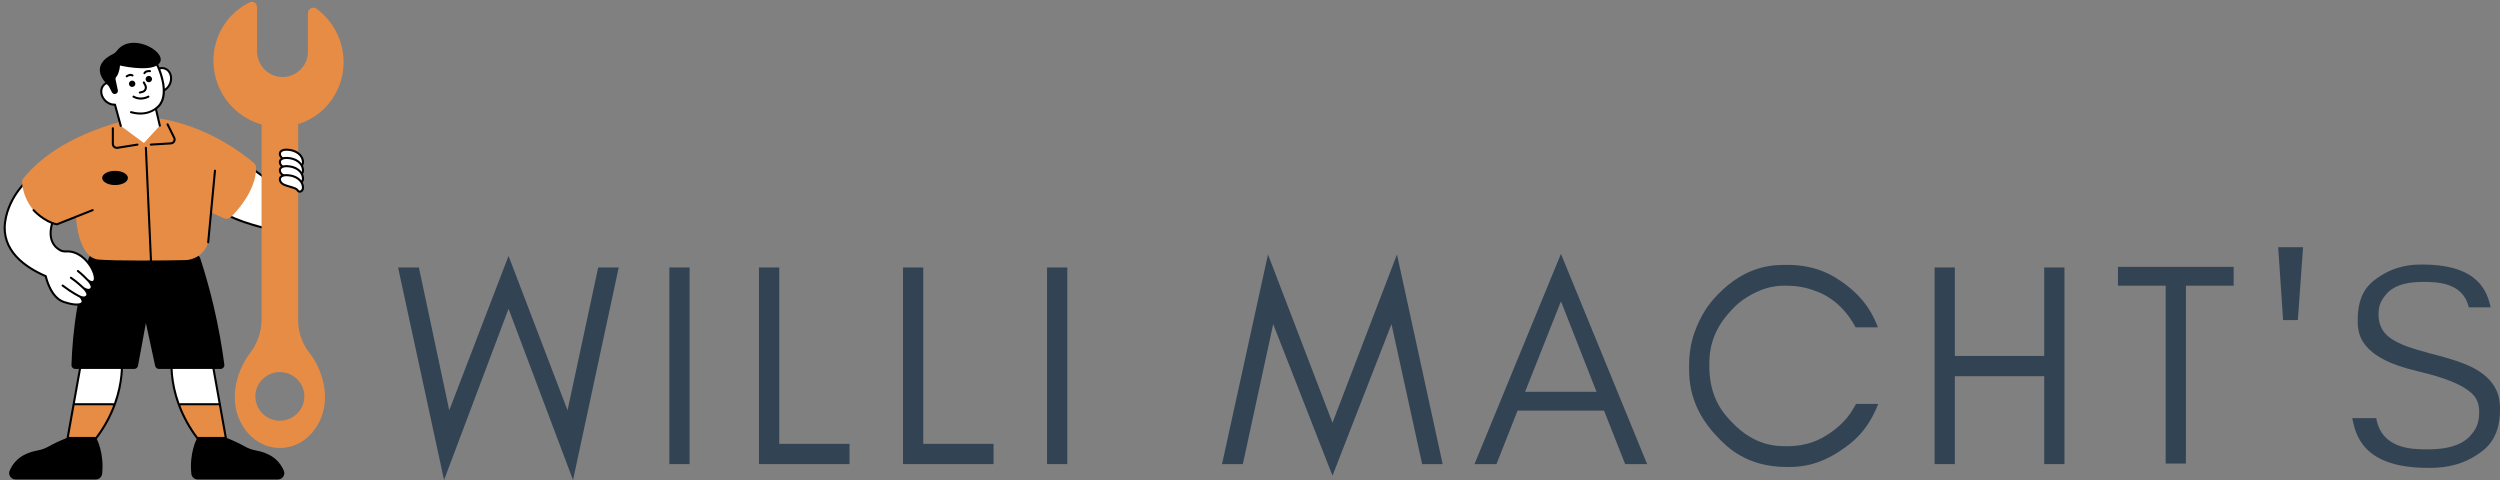 <?xml version="1.0" encoding="UTF-8"?>
<!-- Generator: Adobe Illustrator 26.4.1, SVG Export Plug-In . SVG Version: 6.00 Build 0)  -->
<svg xmlns="http://www.w3.org/2000/svg" xmlns:xlink="http://www.w3.org/1999/xlink" version="1.1" id="Ebene_1" x="0px" y="0px" viewBox="0 0 542.209 104.108" style="enable-background:new 0 0 542.209 104.108;" xml:space="preserve">
<rect x="0" y="0" width="542.209" height="104.108" fill="#808080" stroke="none"/>
<style type="text/css">
	.st0{clip-path:url(#SVGID_00000070094684310114916370000002689452129214911155_);fill:#FFFFFF;}
	.st1{clip-path:url(#SVGID_00000070094684310114916370000002689452129214911155_);fill:#E68C45;}
	.st2{clip-path:url(#SVGID_00000070094684310114916370000002689452129214911155_);}
	.st3{clip-path:url(#SVGID_00000099660216182198887040000010948653200447607953_);fill:#FFFFFF;}
	.st4{clip-path:url(#SVGID_00000099660216182198887040000010948653200447607953_);fill:#E68C45;}
	.st5{clip-path:url(#SVGID_00000099660216182198887040000010948653200447607953_);}
	.st6{fill:#324354;}
	.st7{clip-path:url(#SVGID_00000130624336704280349860000005505939136352338567_);fill:#FFFFFF;}
	.st8{clip-path:url(#SVGID_00000130624336704280349860000005505939136352338567_);fill:#E68C45;}
	.st9{clip-path:url(#SVGID_00000130624336704280349860000005505939136352338567_);}
</style>
<g>
	<defs>
		<rect id="SVGID_00000030487257423380326010000012416463896944482216_" width="76.346" height="104.108"></rect>
	</defs>
	<clipPath id="SVGID_00000052064950071046787030000005643004525565761685_">
		<use xlink:href="#SVGID_00000030487257423380326010000012416463896944482216_" style="overflow:visible;"></use>
	</clipPath>
	<path style="clip-path:url(#SVGID_00000052064950071046787030000005643004525565761685_);fill:#FFFFFF;" d="M47.775,45.667   c3.682,2.758,12.083,4.336,12.083,4.336l0.23-9.51l-5.945-4.336L47.775,45.667z M47.673,87.666l-1.913-10.71l-8.516,1.084   c0,0-0.505,4.309,1.629,9.934c0.832,2.197,2.069,4.595,3.894,7.013h6.215L47.673,87.666z M15.977,87.666l1.913-10.71l8.516,1.084   c0,0,0.505,4.309-1.629,9.934c-0.832,2.197-2.069,4.595-3.894,7.013h-6.215L15.977,87.666z"></path>
	<path style="clip-path:url(#SVGID_00000052064950071046787030000005643004525565761685_);fill:#E68C45;" d="M14.668,94.988h6.215   c1.825-2.418,3.062-4.816,3.894-7.013l-0.219-0.308h-8.581L14.668,94.988z M48.983,94.988h-6.215   c-1.825-2.418-3.062-4.816-3.894-7.013l0.219-0.308h8.581L48.983,94.988z"></path>
	<path style="clip-path:url(#SVGID_00000052064950071046787030000005643004525565761685_);" d="M24.711,87.503   c-0.041-0.038-0.095-0.06-0.153-0.06h-8.313l1.83-10.238l8.121,1.035C26.257,79.07,26.408,82.807,24.711,87.503z M14.936,94.764   l1.23-6.875h8.275l0.081,0.114c-0.054,0.139-0.11,0.275-0.164,0.413c-0.059,0.143-0.113,0.286-0.174,0.429   c-0.065,0.154-0.135,0.306-0.203,0.458c-0.063,0.141-0.124,0.284-0.189,0.425c-0.072,0.154-0.146,0.304-0.223,0.458   c-0.068,0.139-0.133,0.277-0.203,0.413c-0.079,0.154-0.162,0.306-0.243,0.458c-0.072,0.134-0.14,0.268-0.214,0.402   c-0.088,0.156-0.178,0.313-0.27,0.467c-0.072,0.125-0.144,0.253-0.219,0.378c-0.101,0.168-0.205,0.331-0.311,0.498   c-0.07,0.112-0.137,0.226-0.21,0.335c-0.126,0.197-0.259,0.389-0.392,0.583c-0.054,0.078-0.104,0.159-0.16,0.237   c-0.189,0.27-0.383,0.541-0.584,0.807h-5.827V94.764z M26.433,77.819l-8.516-1.084c-0.119-0.013-0.23,0.065-0.25,0.183   L14.444,94.95c-0.011,0.065,0.007,0.132,0.05,0.183c0.043,0.051,0.106,0.08,0.174,0.08h6.215c0.07,0,0.137-0.034,0.18-0.089   c0.415-0.55,0.809-1.113,1.183-1.683c1.118-1.714,2.037-3.518,2.742-5.384c2.129-5.612,1.647-9.995,1.643-10.039   C26.617,77.913,26.536,77.832,26.433,77.819z M59.639,49.732c-1.417-0.288-8.25-1.768-11.558-4.119l6.118-9.139l5.661,4.128   L59.639,49.732z M60.221,40.314l-5.945-4.336c-0.05-0.036-0.11-0.051-0.174-0.04c-0.061,0.011-0.115,0.045-0.149,0.096l-6.366,9.51   c-0.065,0.098-0.043,0.23,0.052,0.302c3.682,2.758,11.83,4.313,12.175,4.378c0.014,0.002,0.027,0.004,0.043,0.004   c0.052,0,0.101-0.018,0.142-0.049c0.052-0.04,0.081-0.103,0.083-0.168l0.23-9.51C60.315,40.426,60.279,40.356,60.221,40.314z    M42.883,94.764c-0.198-0.266-0.392-0.534-0.581-0.805c-0.07-0.098-0.133-0.199-0.201-0.299c-0.117-0.172-0.237-0.346-0.349-0.521   c-0.077-0.118-0.149-0.237-0.223-0.355c-0.099-0.159-0.201-0.317-0.297-0.478c-0.077-0.13-0.151-0.259-0.225-0.389   c-0.088-0.152-0.178-0.304-0.264-0.458c-0.074-0.136-0.146-0.275-0.219-0.411c-0.079-0.15-0.16-0.297-0.237-0.447   c-0.072-0.141-0.14-0.286-0.21-0.427c-0.072-0.148-0.146-0.295-0.214-0.443c-0.068-0.145-0.131-0.293-0.196-0.44   c-0.065-0.148-0.133-0.295-0.196-0.443c-0.063-0.15-0.122-0.302-0.183-0.451c-0.052-0.13-0.106-0.259-0.155-0.391l0.081-0.114   h8.275l1.228,6.875h-5.834V94.764z M37.454,78.239l8.121-1.035l1.83,10.238h-8.313c-0.056,0-0.113,0.022-0.153,0.06   C37.242,82.807,37.393,79.07,37.454,78.239z M45.733,76.735l-8.516,1.084c-0.104,0.013-0.183,0.094-0.196,0.197   c-0.004,0.045-0.487,4.427,1.643,10.039c0.942,2.488,2.262,4.865,3.925,7.069c0.043,0.056,0.11,0.089,0.18,0.089h6.215   c0.068,0,0.131-0.029,0.174-0.08c0.043-0.051,0.061-0.118,0.05-0.183l-3.222-18.032C45.963,76.8,45.853,76.721,45.733,76.735z"></path>
	<path style="clip-path:url(#SVGID_00000052064950071046787030000005643004525565761685_);" d="M20.053,55.369   c-0.37,0-0.699,0.239-0.802,0.592c-0.931,3.118-1.798,6.636-2.467,10.515c-0.802,4.649-1.167,8.922-1.282,12.686   c-0.014,0.469,0.365,0.858,0.838,0.858h12.766c0.403,0,0.75-0.286,0.825-0.682l1.71-9.286l2.015,9.311   c0.083,0.382,0.424,0.657,0.818,0.657h13.352c0.507,0,0.895-0.443,0.829-0.941c-0.516-3.936-1.264-8.213-2.335-12.755   c-0.881-3.732-1.875-7.199-2.916-10.384c-0.113-0.342-0.435-0.572-0.795-0.572H20.053z M14.476,94.988   c-1.715,0.677-3.047,1.354-3.912,1.839c-0.748,0.418-1.559,0.713-2.402,0.869c-4.056,0.753-5.388,2.863-6.062,4.365   c-0.406,0.905,0.279,1.924,1.278,1.924H20.77c0.705,0,1.309-0.525,1.381-1.22c0.478-4.528-1.185-7.599-1.185-7.599L14.476,94.988z    M49.174,94.988c1.715,0.677,3.047,1.354,3.912,1.839c0.748,0.418,1.559,0.713,2.402,0.869c4.056,0.753,5.388,2.863,6.062,4.365   c0.406,0.905-0.279,1.924-1.278,1.924H42.88c-0.705,0-1.309-0.525-1.381-1.22c-0.478-4.528,1.185-7.599,1.185-7.599L49.174,94.988z   "></path>
	<path style="clip-path:url(#SVGID_00000052064950071046787030000005643004525565761685_);fill:#FFFFFF;" d="M11.529,47.77   c-1.508,4.211,0.417,5.907,1.555,6.513c0.37,0.197,0.791,0.27,1.21,0.244c4.333-0.264,6.929,5.324,6.152,6.396   c-0.494,0.682-1.453-0.215-1.453-0.215s1.562,1.473,0.59,2.07c-0.604,0.371-1.553-0.371-1.553-0.371s1.424,1.227,0.762,1.884   c-0.541,0.536-1.526,0-1.526,0s0.482,0.268,0.647,0.957c0.187,0.782-1.131,1.231-4.085,0.244c-2.954-0.988-3.912-5.592-3.912-5.592   c-5.149-2.226-9.638-5.963-8.802-11.812c0.836-5.849,5.35-9.49,5.35-9.49"></path>
	<path style="clip-path:url(#SVGID_00000052064950071046787030000005643004525565761685_);" d="M20.63,61.052   c-0.146,0.203-0.349,0.324-0.584,0.346c-0.068,0.007-0.135,0.004-0.205-0.004c0.178,0.295,0.313,0.628,0.282,0.936   c-0.027,0.264-0.174,0.485-0.419,0.635c-0.246,0.15-0.525,0.161-0.791,0.105c0.153,0.239,0.27,0.505,0.282,0.764   c0.009,0.235-0.074,0.447-0.241,0.61c-0.286,0.284-0.658,0.331-0.987,0.293c0.068,0.13,0.128,0.279,0.169,0.454   c0.068,0.282-0.011,0.543-0.223,0.735c-0.259,0.235-0.694,0.351-1.271,0.351c-0.746,0-1.728-0.194-2.882-0.581   c-2.812-0.941-3.862-4.901-4.036-5.645c-4.554-1.989-9.733-5.679-8.831-12.002c0.836-5.867,5.386-9.595,5.431-9.633   c0.097-0.078,0.239-0.063,0.318,0.034c0.079,0.096,0.063,0.237-0.032,0.315c-0.045,0.036-4.457,3.659-5.271,9.349   c-0.87,6.095,4.234,9.659,8.669,11.575c0.068,0.029,0.115,0.089,0.131,0.159c0.009,0.045,0.969,4.49,3.763,5.426   c2.188,0.733,3.362,0.63,3.705,0.322c0.09-0.083,0.119-0.177,0.088-0.302c-0.135-0.561-0.503-0.791-0.536-0.811   c-0.137-0.065-1.613-0.771-3.716-2.378c-0.099-0.076-0.117-0.215-0.041-0.313c0.077-0.098,0.219-0.116,0.316-0.04   c2.123,1.62,3.63,2.327,3.644,2.333c0.002,0,0.005,0.002,0.007,0.004c0.002,0.002,0.004,0,0.007,0.002   c0.009,0.004,0.843,0.449,1.257,0.038c0.079-0.078,0.113-0.165,0.108-0.279c-0.016-0.454-0.626-1.075-0.861-1.278   c-0.002-0.002-0.002-0.004-0.005-0.004c-0.002-0.002-0.004-0.002-0.007-0.004c-0.014-0.011-1.269-1.234-2.616-2.143   c-0.104-0.069-0.128-0.208-0.059-0.311c0.07-0.103,0.21-0.13,0.313-0.058c1.343,0.907,2.553,2.074,2.668,2.184   c0.237,0.181,0.908,0.583,1.287,0.351c0.128-0.08,0.196-0.174,0.21-0.302c0.041-0.38-0.372-0.921-0.66-1.236   c-0.002-0.002-0.002-0.002-0.004-0.002c-0.002-0.002-0.052-0.054-0.135-0.141c-0.014-0.013-0.025-0.025-0.036-0.036   c-0.002-0.002-0.005-0.007-0.007-0.009c-0.37-0.382-1.264-1.283-2.073-1.913c-0.097-0.076-0.115-0.217-0.038-0.313   c0.077-0.096,0.219-0.114,0.316-0.038c0.85,0.662,1.762,1.585,2.132,1.967c0.149,0.134,0.539,0.42,0.834,0.389   c0.106-0.011,0.189-0.06,0.261-0.161c0.23-0.317,0.059-1.377-0.622-2.599c-0.982-1.761-2.9-3.594-5.334-3.444   c-0.482,0.029-0.942-0.065-1.33-0.27c-1.032-0.55-3.261-2.311-1.661-6.783c0.041-0.116,0.169-0.177,0.288-0.136   c0.117,0.04,0.178,0.17,0.137,0.286c-1.431,3.996,0.295,5.625,1.451,6.24c0.313,0.168,0.692,0.244,1.088,0.219   c2.648-0.163,4.707,1.792,5.755,3.674C20.646,59.072,21.067,60.449,20.63,61.052z"></path>
	<path style="clip-path:url(#SVGID_00000052064950071046787030000005643004525565761685_);fill:#E68C45;" d="M55.554,36.401   c-0.063,4.798-3.851,9.072-5.444,10.658c-0.403,0.402-1.012,0.512-1.532,0.282l-2.817-1.256l-0.43,5.471   c-0.214,2.702-2.458,4.805-5.192,4.859c-5.269,0.105-15.033,0.179-18.739-0.116c-4.541-0.362-4.924-9.244-4.924-9.244l-3.698,1.426   c-0.3,0.116-0.633,0.121-0.94,0.02c-5.917-1.942-6.905-7.143-7.067-8.853c-0.034-0.344,0.068-0.688,0.286-0.959   c8.2-10.187,24.033-13.063,25.77-13.352c0.101-0.018,0.205-0.022,0.309-0.016c12.52,0.753,21.84,8.222,23.952,10.057   C55.387,35.638,55.561,36.009,55.554,36.401z"></path>
	<path style="clip-path:url(#SVGID_00000052064950071046787030000005643004525565761685_);fill:#FFFFFF;" d="M36.898,18.099   c-0.279,0.706-0.784,1.24-1.366,1.524c0.016,1.518-0.392,3.01-1.737,3.922l0.87,3.71l-3.459,3.766l-5.005-3.71l-1.264-4.626   c-0.766,0.058-1.609-0.279-2.226-0.97c-0.96-1.073-1.005-2.586-0.101-3.381c0.288-0.255,0.64-0.402,1.016-0.454l-0.331-1.209   c0,0-0.144-3.623,3.02-4.651c3.164-1.028,6.33-1.084,7.939,2.396c0,0,0.081,0.172,0.203,0.467c0.444-0.154,0.917-0.163,1.359,0.007   C36.938,15.327,37.423,16.764,36.898,18.099z"></path>
	<path style="clip-path:url(#SVGID_00000052064950071046787030000005643004525565761685_);" d="M27.74,38.593   c0,0.852-1.248,1.542-2.788,1.542c-1.539,0-2.787-0.691-2.787-1.542c0-0.852,1.248-1.542,2.787-1.542   C26.491,37.051,27.74,37.742,27.74,38.593z M20.31,45.49c0.047,0.114-0.009,0.244-0.126,0.291l-7.768,3.08   c-0.027,0.011-0.056,0.016-0.083,0.016c-0.016,0-0.032-0.002-0.047-0.004C9.408,48.273,7.2,45.823,7.107,45.72   c-0.083-0.092-0.074-0.235,0.02-0.315c0.095-0.083,0.237-0.074,0.318,0.02c0.023,0.025,2.168,2.405,4.867,2.997l7.702-3.055   C20.132,45.32,20.263,45.374,20.31,45.49z M46.849,37.033l-1.471,15.544c-0.011,0.116-0.108,0.203-0.225,0.203   c-0.007,0-0.014,0-0.02,0c-0.124-0.011-0.214-0.121-0.203-0.244L46.4,36.993c0.011-0.123,0.119-0.215,0.246-0.201   C46.77,36.803,46.86,36.91,46.849,37.033z M31.863,32.06l1.106,24.446c0.005,0.123-0.09,0.228-0.214,0.232   c-0.005,0-0.007,0-0.011,0c-0.119,0-0.219-0.094-0.225-0.215l-1.106-24.446c-0.004-0.123,0.09-0.228,0.214-0.232   C31.751,31.844,31.857,31.937,31.863,32.06z M30.025,31.327c0.02,0.121-0.063,0.237-0.187,0.257l-4.329,0.695   c-0.059,0.009-0.117,0.013-0.174,0.013c-0.257,0-0.505-0.089-0.703-0.257c-0.243-0.206-0.383-0.505-0.383-0.822v-3.388   c0-0.123,0.101-0.223,0.225-0.223c0.124,0,0.225,0.101,0.225,0.223v3.388c0,0.185,0.081,0.36,0.223,0.481   c0.142,0.121,0.329,0.172,0.514,0.143l4.329-0.695C29.889,31.124,30.004,31.207,30.025,31.327z M37.982,29.769   c0.162,0.324,0.149,0.704-0.034,1.019c-0.183,0.313-0.509,0.514-0.874,0.534l-4.345,0.264c-0.005,0-0.009,0-0.014,0   c-0.117,0-0.216-0.092-0.225-0.21c-0.007-0.123,0.088-0.23,0.212-0.237l4.345-0.264c0.216-0.013,0.403-0.127,0.512-0.313   c0.108-0.185,0.117-0.402,0.02-0.597l-1.44-2.899c-0.054-0.112-0.009-0.244,0.104-0.299c0.113-0.056,0.246-0.009,0.302,0.103   L37.982,29.769z M28.866,16.185c0.101,0.072,0.126,0.21,0.056,0.311c-0.072,0.101-0.212,0.125-0.313,0.056   c-0.39-0.268-0.987,0.179-0.994,0.183c-0.041,0.031-0.09,0.047-0.137,0.047c-0.068,0-0.135-0.029-0.178-0.087   c-0.074-0.098-0.056-0.237,0.041-0.313C27.377,16.353,28.208,15.73,28.866,16.185z M32.751,15.464   c-0.018,0.123-0.133,0.206-0.257,0.188c-0.014-0.002-0.75-0.103-0.958,0.317c-0.038,0.078-0.119,0.125-0.203,0.125   c-0.034,0-0.068-0.007-0.099-0.022c-0.113-0.054-0.158-0.188-0.104-0.299c0.354-0.715,1.388-0.57,1.431-0.563   C32.686,15.227,32.769,15.341,32.751,15.464z M29.074,20.765c1.474,0.854,2.979,0.009,2.995,0c0.108-0.063,0.246-0.025,0.309,0.08   c0.063,0.107,0.027,0.244-0.081,0.306c-0.047,0.027-0.791,0.449-1.782,0.449c-0.512,0-1.088-0.112-1.668-0.449   c-0.108-0.063-0.144-0.199-0.081-0.306C28.828,20.738,28.968,20.702,29.074,20.765z M31.347,19.281   c0.092-0.21,0.086-0.449-0.02-0.653l-0.334-0.641c-0.056-0.11-0.014-0.244,0.097-0.302c0.11-0.056,0.246-0.013,0.304,0.096   l0.334,0.641c0.169,0.324,0.18,0.704,0.032,1.037c-0.149,0.333-0.437,0.581-0.793,0.679l-0.577,0.156   c-0.02,0.004-0.041,0.009-0.059,0.009c-0.099,0-0.189-0.065-0.216-0.165c-0.034-0.118,0.038-0.241,0.158-0.275l0.577-0.156   C31.073,19.647,31.253,19.491,31.347,19.281z M32.947,16.961c0.106,0.367-0.108,0.746-0.478,0.852   c-0.37,0.105-0.753-0.107-0.859-0.474c-0.106-0.367,0.108-0.746,0.478-0.852C32.458,16.382,32.841,16.597,32.947,16.961z    M29.331,17.98c0.106,0.367-0.108,0.746-0.478,0.852c-0.37,0.105-0.753-0.107-0.859-0.474c-0.106-0.367,0.108-0.746,0.478-0.852   C28.842,17.404,29.227,17.616,29.331,17.98z M34.761,15.032c0.336-0.072,0.667-0.051,0.971,0.067   c1.007,0.391,1.435,1.699,0.955,2.919c-0.196,0.496-0.527,0.921-0.933,1.209C35.66,17.56,35.115,15.933,34.761,15.032z    M34.444,27.307c0.029,0.121,0.149,0.194,0.27,0.168c0.122-0.027,0.196-0.148,0.169-0.268l-0.836-3.563   c0.065-0.049,0.128-0.098,0.192-0.15c0.009-0.007,0.018-0.016,0.027-0.022c0.081-0.069,0.16-0.143,0.234-0.217   c0.029-0.029,0.056-0.058,0.086-0.087c0.056-0.058,0.108-0.118,0.16-0.181c0.05-0.058,0.095-0.121,0.14-0.181   c0.025-0.034,0.05-0.069,0.074-0.105c0.041-0.06,0.081-0.123,0.119-0.183c0.002-0.004,0.004-0.007,0.007-0.011   c0.491-0.816,0.678-1.777,0.683-2.753c0.59-0.333,1.073-0.896,1.339-1.571c0.57-1.448,0.027-3.017-1.21-3.498   c-0.412-0.161-0.861-0.183-1.309-0.072c-0.056-0.132-0.097-0.223-0.119-0.266c-0.007-0.013-0.011-0.022-0.011-0.022s0,0,0-0.002   c-0.052-0.11-0.104-0.217-0.158-0.32c0.187-0.156,0.34-0.34,0.442-0.554c1.156-2.429-6.361-6.542-9.431-2.387   c-0.221,0.297-0.523,0.527-0.859,0.688c-1.368,0.655-4.538,2.66-1.6,6.148c-0.142,0.076-0.275,0.165-0.394,0.27   c-0.996,0.876-0.958,2.532,0.081,3.697c0.597,0.668,1.417,1.053,2.224,1.053l1.217,4.456c0.027,0.101,0.117,0.165,0.216,0.165   c0.02,0,0.038-0.002,0.059-0.009c0.119-0.031,0.192-0.154,0.158-0.275l-1.264-4.626c-0.029-0.103-0.126-0.172-0.234-0.165   c-0.728,0.054-1.492-0.279-2.042-0.896c-0.874-0.979-0.928-2.353-0.119-3.066c0.119-0.105,0.257-0.192,0.403-0.259   c0.106,0.114,0.219,0.23,0.338,0.346c0.052,0.051,0.097,0.11,0.131,0.174c0.119,0.232,0.426,0.834,0.642,1.256   c0.135,0.266,0.43,0.413,0.728,0.364c0.388-0.065,0.642-0.436,0.561-0.816l-0.489-2.289c-0.045-0.208,0.005-0.427,0.142-0.588   c0.261-0.306,0.678-1.01,0.811-2.474c0,0,5.589,1.292,7.894,0.04c0.043,0.085,0.09,0.165,0.131,0.255   c0.027,0.058,2.456,5.279,0.469,8.023c-0.126,0.163-0.331,0.402-0.624,0.655c-0.074,0.06-0.149,0.118-0.228,0.174   c-0.02,0.013-0.038,0.034-0.054,0.051c-0.964,0.715-2.623,1.397-5.138,0.702c-0.119-0.034-0.243,0.036-0.277,0.156   c-0.034,0.118,0.036,0.241,0.158,0.275c0.768,0.212,1.467,0.302,2.096,0.302c1.397,0,2.454-0.44,3.2-0.934L34.444,27.307z"></path>
	<path style="clip-path:url(#SVGID_00000052064950071046787030000005643004525565761685_);fill:#E68C45;" d="M60.696,91.242   c-2.934,0-5.311-2.358-5.311-5.268c0-2.91,2.377-5.268,5.311-5.268c2.934,0,5.311,2.358,5.311,5.268   C66.007,88.882,63.63,91.242,60.696,91.242z M64.667,69.451V26.913c0.176-0.054,0.354-0.11,0.53-0.172   c7.333-2.579,11.13-10.676,8.482-18.087c-1.003-2.803-2.783-5.105-5.007-6.747c-0.782-0.579-1.893-0.038-1.893,0.93v8.392   c0,2.885-2.253,5.25-5.109,5.456c-3.252,0.235-5.922-2.376-5.922-5.61V1.676c0-1.062-0.795-1.567-1.753-1.091   c-6.265,3.124-9.32,10.56-6.871,17.408c1.627,4.553,5.307,7.782,9.604,9.002v42.283c0,2.671-0.91,5.254-2.544,7.375   c-2.01,2.61-3.274,6.191-3.274,9.467c0,6.099,4.383,11.045,9.789,11.045s9.789-4.946,9.789-11.045c0-3.335-1.311-6.982-3.382-9.604   C65.512,74.504,64.667,72.01,64.667,69.451z"></path>
	<path style="clip-path:url(#SVGID_00000052064950071046787030000005643004525565761685_);fill:#FFFFFF;" d="M64.538,35.748   c-0.356-0.648-2.314-0.789-3.236-1.379c-0.924-0.592-1.037-2.197,1.449-1.859c2.486,0.337,2.869,2.056,2.869,2.056   C66.057,35.931,64.892,36.396,64.538,35.748z"></path>
	<path style="clip-path:url(#SVGID_00000052064950071046787030000005643004525565761685_);" d="M62.127,32.688   c-0.629,0-1.052,0.17-1.17,0.487c-0.119,0.32,0.086,0.762,0.466,1.006c0.374,0.239,0.958,0.407,1.519,0.57   c0.831,0.239,1.548,0.445,1.794,0.892c0.104,0.19,0.291,0.194,0.417,0.141c0.27-0.114,0.453-0.514,0.25-1.149   c-0.002-0.007-0.005-0.013-0.005-0.018c-0.016-0.065-0.394-1.573-2.679-1.884C62.506,32.702,62.307,32.688,62.127,32.688z    M65.007,36.262c-0.273,0-0.525-0.145-0.667-0.407c-0.155-0.284-0.881-0.492-1.521-0.675c-0.595-0.17-1.208-0.346-1.638-0.624   c-0.561-0.36-0.838-1.019-0.644-1.535c0.137-0.369,0.613-0.954,2.247-0.731c2.533,0.344,3.013,2.047,3.056,2.217   c0.286,0.898-0.047,1.495-0.505,1.687C65.223,36.24,65.113,36.262,65.007,36.262z"></path>
	<path style="clip-path:url(#SVGID_00000052064950071046787030000005643004525565761685_);fill:#FFFFFF;" d="M64.538,37.536   c-0.356-0.648-2.314-0.789-3.236-1.379c-0.922-0.59-1.037-2.197,1.449-1.859c2.486,0.337,2.869,2.056,2.869,2.056   C66.057,37.719,64.892,38.184,64.538,37.536z"></path>
	<path style="clip-path:url(#SVGID_00000052064950071046787030000005643004525565761685_);" d="M62.127,34.474   c-0.629,0-1.052,0.17-1.17,0.487c-0.119,0.32,0.086,0.762,0.466,1.006c0.374,0.239,0.958,0.407,1.519,0.57   c0.831,0.239,1.548,0.445,1.794,0.892c0.104,0.19,0.291,0.194,0.417,0.141c0.27-0.114,0.453-0.514,0.25-1.149   c-0.002-0.007-0.005-0.013-0.005-0.018c-0.016-0.065-0.394-1.573-2.679-1.884C62.506,34.49,62.307,34.474,62.127,34.474z    M65.007,38.048c-0.273,0-0.525-0.145-0.667-0.407c-0.155-0.284-0.881-0.492-1.521-0.675c-0.595-0.17-1.208-0.346-1.638-0.624   c-0.561-0.36-0.838-1.019-0.644-1.535c0.137-0.369,0.613-0.952,2.247-0.731c2.533,0.344,3.013,2.047,3.056,2.217   c0.286,0.898-0.047,1.495-0.505,1.687C65.223,38.028,65.113,38.048,65.007,38.048z"></path>
	<path style="clip-path:url(#SVGID_00000052064950071046787030000005643004525565761685_);fill:#FFFFFF;" d="M64.538,39.322   c-0.356-0.648-2.314-0.789-3.236-1.379c-0.922-0.59-1.037-2.197,1.449-1.859c2.486,0.337,2.869,2.056,2.869,2.056   C66.057,39.505,64.892,39.97,64.538,39.322z"></path>
	<path style="clip-path:url(#SVGID_00000052064950071046787030000005643004525565761685_);" d="M62.127,36.262   c-0.629,0-1.052,0.17-1.172,0.487c-0.119,0.32,0.086,0.762,0.466,1.006c0.374,0.239,0.958,0.407,1.519,0.57   c0.832,0.239,1.548,0.445,1.794,0.892c0.104,0.19,0.291,0.194,0.417,0.141c0.27-0.114,0.453-0.514,0.25-1.149   c-0.002-0.007-0.005-0.013-0.005-0.018c-0.016-0.065-0.394-1.573-2.679-1.884C62.506,36.275,62.307,36.262,62.127,36.262z    M65.007,39.836c-0.273,0-0.525-0.145-0.667-0.407c-0.155-0.284-0.881-0.492-1.521-0.675c-0.595-0.17-1.208-0.346-1.638-0.624   c-0.561-0.36-0.838-1.019-0.644-1.535c0.137-0.369,0.611-0.954,2.247-0.731c2.533,0.344,3.013,2.047,3.056,2.217   c0.286,0.898-0.047,1.495-0.505,1.687C65.223,39.813,65.113,39.836,65.007,39.836z"></path>
	<path style="clip-path:url(#SVGID_00000052064950071046787030000005643004525565761685_);fill:#FFFFFF;" d="M64.538,41.273   c-0.356-0.648-2.314-0.789-3.236-1.379c-0.922-0.59-1.037-2.197,1.449-1.859c2.486,0.337,2.869,2.056,2.869,2.056   C66.057,41.456,64.892,41.921,64.538,41.273z"></path>
	<path style="clip-path:url(#SVGID_00000052064950071046787030000005643004525565761685_);" d="M62.127,38.213   c-0.629,0-1.052,0.17-1.172,0.487c-0.119,0.32,0.086,0.762,0.466,1.006c0.374,0.239,0.958,0.407,1.521,0.57   c0.829,0.239,1.548,0.445,1.794,0.892c0.104,0.19,0.291,0.197,0.417,0.141c0.27-0.114,0.453-0.514,0.25-1.149   c-0.002-0.007-0.005-0.013-0.005-0.018c-0.016-0.065-0.394-1.573-2.679-1.884C62.506,38.229,62.307,38.213,62.127,38.213z    M65.007,41.787c-0.273,0-0.525-0.145-0.667-0.407c-0.155-0.284-0.881-0.492-1.521-0.675c-0.595-0.17-1.21-0.346-1.638-0.624   c-0.561-0.36-0.838-1.019-0.644-1.535c0.137-0.369,0.611-0.954,2.247-0.731c2.533,0.344,3.013,2.047,3.056,2.217   c0.286,0.898-0.047,1.495-0.505,1.687C65.223,41.764,65.113,41.787,65.007,41.787z"></path>
</g>
<polygon class="st6" points="124.282,104.108 110.295,66.976 96.308,104.108 86.335,58.007 90.851,58.007 97.437,88.992   110.295,55.498 123.091,88.992 129.739,58.007 134.193,58.007 "></polygon>
<rect x="145.17" y="58.007" class="st6" width="4.39" height="42.652"></rect>
<polygon class="st6" points="169.004,96.268 184.246,96.268 184.246,100.659 169.004,100.659 166.809,100.659 164.614,100.659   164.614,58.007 169.004,58.007 "></polygon>
<polygon class="st6" points="200.241,96.268 215.482,96.268 215.482,100.659 200.241,100.659 198.045,100.659 195.85,100.659   195.85,58.007 200.241,58.007 "></polygon>
<rect x="227.086" y="58.007" class="st6" width="4.391" height="42.652"></rect>
<polygon class="st6" points="308.439,100.659 301.79,70.301 288.994,103.168 276.136,70.301 269.55,100.659 265.034,100.659   275.007,55.184 288.994,91.689 302.982,55.184 312.892,100.659 "></polygon>
<path class="st6" d="M357.237,100.659h-4.767l-4.579-11.604h-18.754l-4.579,11.604h-4.767l18.754-45.6L357.237,100.659z   M330.768,84.978h15.493l-7.715-19.632L330.768,84.978z"></path>
<path class="st6" d="M407.353,87.612c-2.383,6.147-5.98,8.614-7.778,9.848c-5.457,3.826-9.806,3.826-11.98,3.826  c-8.844,0-13.026-4.349-15.116-6.523c-6.147-6.398-6.147-12.377-6.147-15.367c0-4.453,1.087-7.13,1.631-8.468  c1.631-3.952,3.554-5.959,4.516-6.962c6.272-6.523,12.168-6.523,15.116-6.523c6.523,0,10.119,2.467,11.917,3.701  c5.394,3.763,6.983,7.82,7.778,9.848h-4.83c-3.45-6.335-8.008-7.715-10.287-8.405c-2.258-0.627-4.223-0.627-5.206-0.627  c-2.948,0-4.997,0.92-6.021,1.38c-3.073,1.443-4.579,3.032-5.331,3.826c-4.892,5.081-4.892,9.848-4.892,12.231  c0,7.088,3.262,10.475,4.892,12.168c4.955,5.206,9.638,5.206,11.98,5.206c4.767,0,7.443-1.673,8.781-2.509  c3.952-2.509,5.415-5.269,6.147-6.649H407.353z"></path>
<polygon class="st6" points="423.975,100.659 419.585,100.659 419.585,58.007 423.975,58.007 423.975,77.2 443.357,77.2   443.357,58.007 447.747,58.007 447.747,100.659 443.357,100.659 443.357,81.591 423.975,81.591 "></polygon>
<polygon class="st6" points="459.352,61.958 459.352,57.882 469.701,57.882 474.091,57.882 484.441,57.882 484.441,61.958   474.091,61.958 474.091,100.533 469.701,100.533 469.701,61.958 "></polygon>
<polygon class="st6" points="499.494,53.616 498.365,69.423 495.167,69.423 494.1,53.616 "></polygon>
<path class="st6" d="M524.396,80.524c-13.047-3.011-13.047-8.447-13.047-11.165c0-6.021,2.802-8.029,4.203-9.032  c4.202-2.948,7.966-2.948,9.848-2.948c12.482,0,14.029,6.189,14.803,9.283h-4.767c-1.254-5.52-7.109-5.52-10.036-5.52  c-6.147,0-7.778,2.425-8.593,3.638c-0.941,1.38-0.941,2.76-0.941,3.45c0,3.952,2.843,5.373,4.265,6.084  c2.007,1.066,6.356,2.195,8.53,2.76c6.523,1.693,8.488,3.073,9.471,3.763c4.077,2.885,4.077,6.356,4.077,8.091  c0,6.46-3.387,8.677-5.081,9.785c-4.265,2.76-8.447,2.76-10.538,2.76c-14.175,0-15.681-7.192-16.433-10.788h5.206  c1.192,6.774,7.882,6.774,11.227,6.774c7.15,0,9.032-2.634,9.973-3.952c1.129-1.568,1.129-3.366,1.129-4.265  c0-2.634-1.38-3.763-2.07-4.328C532.675,82.532,527.155,81.194,524.396,80.524z"></path>
</svg>
